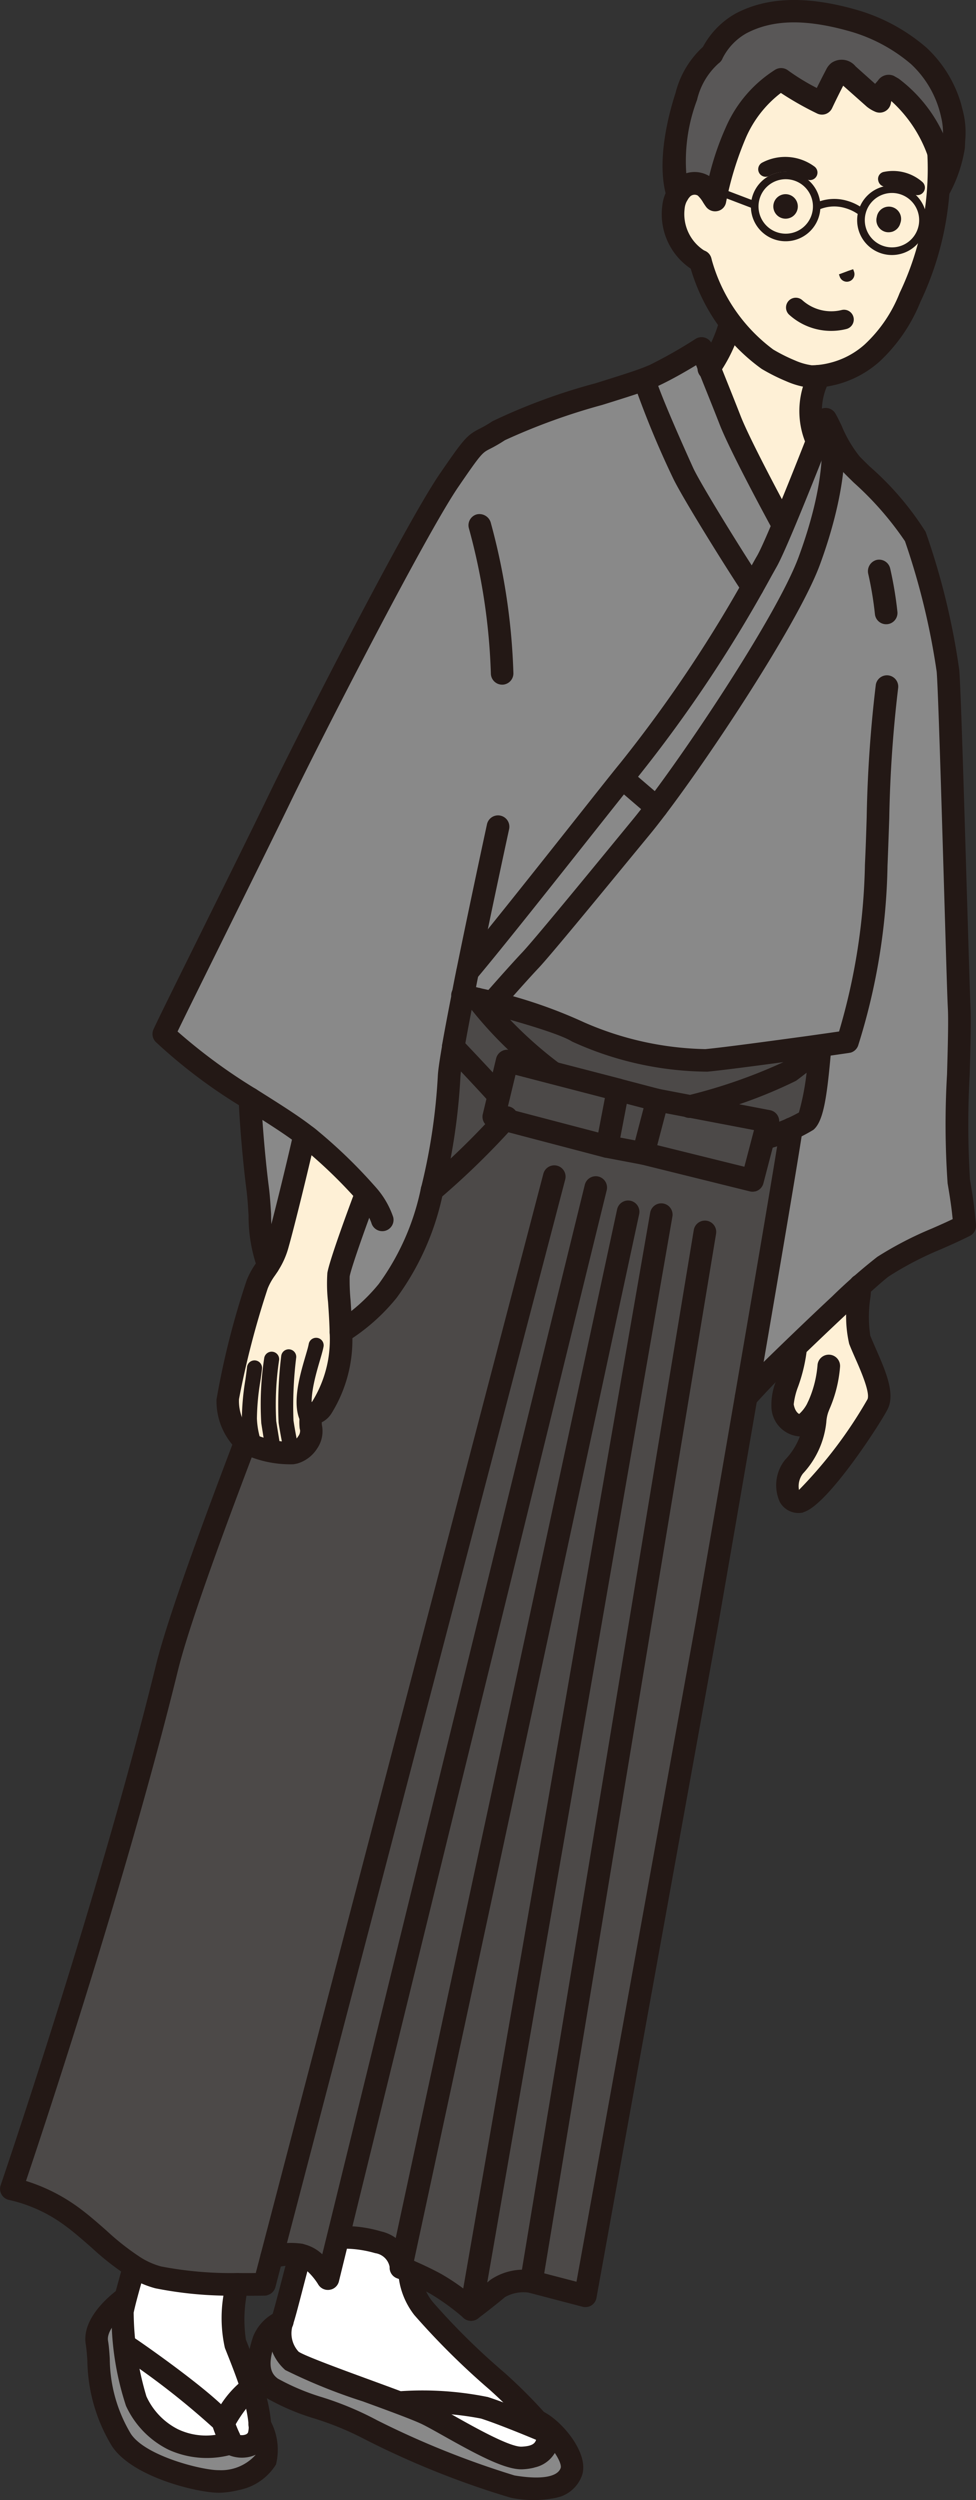 <svg xmlns="http://www.w3.org/2000/svg" xmlns:xlink="http://www.w3.org/1999/xlink" width="55.8" height="142.808" viewBox="0 0 55.8 142.808"><rect x="0" y="0" width="55.8" height="142.808" fill="#333333" stroke="none"/><defs><style>.a{fill:none;}.b{clip-path:url(#a);}.c{fill:#fef0d6;}.d{fill:#595757;}.e{fill:#898989;}.f{fill:#4c4948;}.g{fill:#fff;}.h{fill:#231815;}</style><clipPath id="a" transform="translate(-11.893 5.995)"><rect class="a" width="82.842" height="135.075" transform="translate(-15.485 12.413) rotate(-14.39)"/></clipPath></defs><g class="b"><path class="c" d="M65.561,4.854l0-.016a11.962,11.962,0,0,0-.01-2.108A7.716,7.716,0,0,0,62.934-.956L62.675-1.1s-.051.075-.111.148a1.259,1.259,0,0,0-.325.5c-.013.053-.047.244-.047.244a1.5,1.5,0,0,1-.308-.177L60.377-1.722c-.155-.145-.392-.287-.561-.163a.5.5,0,0,0-.115.163c-.285.536-.555,1.076-.82,1.626a15.646,15.646,0,0,1-2.327-1.365,6.679,6.679,0,0,0-2.586,3.03A16.925,16.925,0,0,0,52.9,4.907c-.045.173-.091.346-.129.521a2.614,2.614,0,0,0-.665-.809.98.98,0,0,0-1.172.119,1.3,1.3,0,0,0-.3.372l0,.008a2.1,2.1,0,0,0-.244.748,3.13,3.13,0,0,0,1.551,3.075,12.141,12.141,0,0,0,1.707,3.518,7.377,7.377,0,0,0,2.12,2.067,10.263,10.263,0,0,0,1.346.665,3.971,3.971,0,0,0,1.17.323,2.817,2.817,0,0,0,.405-.015,5.578,5.578,0,0,0,.817-.14,5.2,5.2,0,0,0,2.24-1.189A8.768,8.768,0,0,0,63.92,11a18.582,18.582,0,0,0,1.641-6.145m-9.2,2.662a1.773,1.773,0,1,1,2.164-1.265,1.772,1.772,0,0,1-2.164,1.265m6.073.787A1.773,1.773,0,1,1,64.6,7.036,1.771,1.771,0,0,1,62.431,8.3" transform="translate(-11.893 5.995)"/><path class="d" d="M65.565,4.838a11.878,11.878,0,0,0-.011-2.109A7.693,7.693,0,0,0,62.933-.956L62.675-1.1s-.051.075-.111.147a1.259,1.259,0,0,0-.325.5c-.013.053-.047.244-.047.244a1.5,1.5,0,0,1-.308-.177L60.377-1.722c-.155-.145-.392-.287-.56-.163a.5.5,0,0,0-.116.163c-.285.536-.555,1.077-.82,1.627a15.827,15.827,0,0,1-2.327-1.366,6.679,6.679,0,0,0-2.586,3.03A16.859,16.859,0,0,0,52.9,4.907c-.046.172-.091.346-.129.521a2.589,2.589,0,0,0-.665-.809.98.98,0,0,0-1.172.119,1.3,1.3,0,0,0-.3.372c-.508-1.621-.032-3.988.493-5.6A4.527,4.527,0,0,1,52.606-2.9a4,4,0,0,1,1.648-1.747c1.95-1.034,4.232-.782,6.359-.185A9.917,9.917,0,0,1,64.421-2.8,6.439,6.439,0,0,1,66.331.561a5.692,5.692,0,0,1,.081,1.87,7.506,7.506,0,0,1-.847,2.407" transform="translate(-11.893 5.995)"/><path class="c" d="M58.612,19.2c-.505,1.282-1.3,3.277-1.944,4.813-.548-1-2.506-4.644-3.037-6.021-.356-.913-.84-2.109-1.185-2.971a8.052,8.052,0,0,0,1.2-2.564,7.335,7.335,0,0,0,2.12,2.066,10.072,10.072,0,0,0,1.345.666,3.973,3.973,0,0,0,1.169.323,2.849,2.849,0,0,0,.407-.015,4.472,4.472,0,0,0-.078,3.7" transform="translate(-11.893 5.995)"/><path class="e" d="M38.622,49.519l0,.008c-.093.449-.177.894-.259,1.33-.219,1.109-.413,2.127-.556,2.95l.006.009c-.131.746-.219,1.326-.24,1.65a34.43,34.43,0,0,1-.929,6.341L36.593,62a14.647,14.647,0,0,1-2.535,5.753A10.778,10.778,0,0,1,31.393,70.1c-.027-1.341-.208-2.829-.137-3.284.089-.556,1.014-3.135,1.581-4.627a28.377,28.377,0,0,0-3.115-3.027c-.125-.1-.263-.221-.413-.325-.831-.635-1.93-1.317-3.124-2.072a29.6,29.6,0,0,1-4.925-3.694c.609-1.311,4.808-9.706,6.631-13.475s7.764-15.341,9.658-18.125,1.4-1.9,2.856-2.861c1.309-.855,6.354-2.22,8.326-2.933.168.8,1.722,4.261,2.206,5.329.483,1.042,3.2,5.4,3.974,6.531a76.849,76.849,0,0,1-7.044,10.441c-1.149,1.411-7.1,9-9.245,11.544" transform="translate(-11.893 5.995)"/><path class="e" d="M56.669,24.015c-.415.968-.765,1.753-.944,2.068-.146.252-.423.757-.814,1.451C54.139,26.4,51.419,22.046,50.937,21c-.484-1.067-2.038-4.53-2.206-5.329q.334-.129.54-.221A27.026,27.026,0,0,0,52,13.908s.186.459.448,1.114c.345.862.829,2.059,1.185,2.972.531,1.377,2.489,5.017,3.038,6.021" transform="translate(-11.893 5.995)"/><path class="f" d="M36.593,62l.049-.188a34.442,34.442,0,0,0,.929-6.341c.021-.325.109-.906.24-1.65.137.148,2.4,2.526,2.6,2.794L40.121,57.8l.632.166A45.751,45.751,0,0,1,36.593,62" transform="translate(-11.893 5.995)"/><path class="e" d="M27.782,65.035a4.127,4.127,0,0,1-.549,1.239c-.533-1.161-.41-2.89-.619-4.455-.18-1.4-.39-3.761-.428-5.057,1.193.755,2.293,1.436,3.123,2.072-.422,1.891-1.239,5.192-1.527,6.2" transform="translate(-11.893 5.995)"/><path class="c" d="M30.311,74.38c-.343.545-.729.083-.646,1.117a1.316,1.316,0,0,1-1.086,1.509,5.416,5.416,0,0,1-2.107-.367,3.953,3.953,0,0,1-.505-.221c-.014-.011-.036-.017-.047-.036a3.216,3.216,0,0,1-1.009-2.443,48.134,48.134,0,0,1,1.69-6.576,5.569,5.569,0,0,1,.631-1.089,4.161,4.161,0,0,0,.55-1.239c.289-1.01,1.1-4.31,1.528-6.2.149.1.287.221.412.326a28.283,28.283,0,0,1,3.115,3.026c-.567,1.491-1.492,4.071-1.581,4.627-.071.456.111,1.942.137,3.284a7.616,7.616,0,0,1-.092,1.672,7.324,7.324,0,0,1-.99,2.611" transform="translate(-11.893 5.995)"/><path class="e" d="M67.048,64.021a38.866,38.866,0,0,0-4.651,2.32,15.9,15.9,0,0,0-1.326,1.131c-.356.317-.756.679-1.172,1.068-.808.754-1.7,1.6-2.5,2.376-.462.442-.893.86-1.261,1.222-.627.615-1.438,1.5-1.586,1.666,1.089-6.307,2.239-13.032,2.583-15.3a3.557,3.557,0,0,0,.852-.46c.565-.471.719-3.76.816-4.313-1.984.268-5.3.726-6.523.84a18.561,18.561,0,0,1-7.326-1.621,32.88,32.88,0,0,0-5.77-1.88l-.82-.215c.082-.437.166-.881.259-1.331l0-.007c2.145-2.541,8.1-10.133,9.245-11.545a76.951,76.951,0,0,0,7.044-10.439c.39-.694.667-1.2.814-1.451.179-.316.529-1.1.943-2.069.644-1.536,1.44-3.53,1.944-4.814.249-.642.425-1.1.481-1.248.114.207.234.455.359.713a.1.1,0,0,1,.015.036,7.546,7.546,0,0,0,1.092,1.813c.631.664,3.111,2.921,3.662,4.134a41.3,41.3,0,0,1,1.866,7.669c.14,1.645.552,17.421.643,19.254s-.3,8.307-.023,9.915.277,2.01.341,2.534" transform="translate(-11.893 5.995)"/><path class="c" d="M62.087,74.186c-.35.817-3.573,5.48-4.439,5.592s-.958-1.224-.353-2c1.527-1.964,1-2.5,1.362-3.39a1.683,1.683,0,0,1-1.072,1.022c-.3.025-.819-.312-.948-1.077-.113-.641.656-1.951.759-3.419.806-.777,1.7-1.623,2.5-2.375.415-.391.816-.751,1.172-1.069a9.347,9.347,0,0,0-.022,3.066c.423,1.084,1.387,2.839,1.038,3.648" transform="translate(-11.893 5.995)"/><path class="f" d="M58.8,53.733a17.963,17.963,0,0,1-1.772,1.482A28.517,28.517,0,0,1,51.362,57.2l-1.884-.357-2.257-.59L40.89,54.615l-.483,2c-.195-.269-2.459-2.646-2.6-2.794l-.005-.01c.143-.822.337-1.842.555-2.95l.82.215a32.852,32.852,0,0,1,5.77,1.88,18.574,18.574,0,0,0,7.327,1.621c1.22-.114,4.539-.572,6.523-.84" transform="translate(-11.893 5.995)"/><path class="f" d="M57.984,58.046a3.553,3.553,0,0,1-.852.46c-.737.3-1.594.531-1.594.531l.258-.985L51.362,57.2a28.55,28.55,0,0,0,5.667-1.989A17.806,17.806,0,0,0,58.8,53.733c-.1.553-.25,3.841-.816,4.313" transform="translate(-11.893 5.995)"/><polygon class="f" points="37.585 62.843 36.789 65.882 34.705 65.49 35.328 62.252 37.585 62.843"/><polygon class="f" points="34.705 65.49 28.227 63.793 28.514 62.606 28.996 60.61 35.328 62.252 34.705 65.49"/><polygon class="f" points="43.902 64.047 43.018 67.425 36.789 65.882 37.585 62.843 39.469 63.2 43.902 64.047"/><path class="g" d="M41.751,134.409c-1.15.061-4.163-1.878-5.409-2.494s-7.038-2.534-7.763-3.054a2.151,2.151,0,0,1-.567-2.222l0-.015c.167-.422.67-2.526,1.039-3.812.884.151,1.59,1.357,1.59,1.357l.557-2.282a6.808,6.808,0,0,1,2.3.2,1.622,1.622,0,0,1,1.316,1.453s.189.075.478.2a3.769,3.769,0,0,0,.8,2.121,49.862,49.862,0,0,0,4.2,4.156,29.306,29.306,0,0,1,2.3,2.288,5.125,5.125,0,0,1,.437.573l.006,0a.745.745,0,0,1,.179.457c-.1.465-.306,1.014-1.463,1.072" transform="translate(-11.893 5.995)"/><path class="f" d="M45.359,125.143l-3.084-.807a2.811,2.811,0,0,0-1.927.388c-.689.575-1.521,1.2-1.521,1.2a13.829,13.829,0,0,0-2.021-1.461c-.541-.3-1.116-.559-1.506-.725-.29-.124-.48-.2-.48-.2a1.62,1.62,0,0,0-1.315-1.453,6.78,6.78,0,0,0-2.3-.2l-.558,2.282s-.7-1.206-1.59-1.358a.156.156,0,0,0-.06-.015,3.8,3.8,0,0,0-1.573.142l-.406,1.551s-.647.015-1.552,0a22.632,22.632,0,0,1-4.527-.4,4.816,4.816,0,0,1-1.376-.609c-1.248-.761-2.323-1.967-3.614-2.9a9.056,9.056,0,0,0-3.407-1.544s5.612-16.395,8.9-29.772c.741-3.014,3.237-9.6,4.484-12.887.011.018.034.025.047.036a3.583,3.583,0,0,0,.505.22,5.4,5.4,0,0,0,2.106.368A1.318,1.318,0,0,0,29.666,75.5c-.083-1.035.3-.572.645-1.117a7.319,7.319,0,0,0,.989-2.611,7.615,7.615,0,0,0,.093-1.673,10.709,10.709,0,0,0,2.665-2.349A14.645,14.645,0,0,0,36.594,62a45.568,45.568,0,0,0,4.158-4.032l5.847,1.53,2.084.393,6.229,1.542.626-2.392a16.537,16.537,0,0,0,1.594-.531c-.344,2.266-1.494,8.991-2.583,15.3C53.4,80.5,52.315,86.726,52.315,86.726Z" transform="translate(-11.893 5.995)"/><path class="g" d="M26.7,133.089a1.1,1.1,0,0,1-1.678.453,4.318,4.318,0,0,1-3.23-.194,4.548,4.548,0,0,1-2.113-2.185,16.707,16.707,0,0,1-.778-5.2c.047-.213.1-.448.166-.7.148-.565.332-1.208.492-1.785a4.834,4.834,0,0,0,1.376.61,22.712,22.712,0,0,0,4.526.4,7.788,7.788,0,0,0-.115,3.387c.208.528.607,1.493.927,2.477a8.631,8.631,0,0,1,.48,2.16,2.028,2.028,0,0,1-.053.573" transform="translate(-11.893 5.995)"/><path class="e" d="M27.092,134.51a3.208,3.208,0,0,1-2.664,1.24c-.945.018-4.56-.792-5.6-2.382-1.409-2.171-1.2-4.366-1.393-5.551s1.417-2.4,1.632-2.548c-.065.249-.118.484-.166.7a16.691,16.691,0,0,0,.778,5.2,4.545,4.545,0,0,0,2.113,2.186,4.323,4.323,0,0,0,3.23.194,1.1,1.1,0,0,0,1.678-.453,2.062,2.062,0,0,0,.053-.572s.64,1.333.338,1.993" transform="translate(-11.893 5.995)"/><path class="e" d="M44.547,135.214c-.453,1.207-2.4.987-3.351.826a49.364,49.364,0,0,1-8.07-3.23c-1.541-.935-4.631-1.631-5.722-2.407s-.632-2.1-.418-2.763a2.058,2.058,0,0,1,1.03-1.017l0,.016a2.153,2.153,0,0,0,.568,2.223c.724.519,6.524,2.44,7.762,3.053s4.26,2.555,5.41,2.494,1.365-.607,1.462-1.072a.736.736,0,0,0-.178-.457l-.008,0a4.682,4.682,0,0,0-.437-.573c.836.34,2.286,2.046,1.956,2.909" transform="translate(-11.893 5.995)"/><path class="c" d="M57.256,4.086A1.773,1.773,0,1,0,58.523,6.25a1.772,1.772,0,0,0-1.267-2.164" transform="translate(-11.893 5.995)"/><path class="c" d="M63.329,4.872A1.773,1.773,0,1,0,64.6,7.036a1.771,1.771,0,0,0-1.267-2.164" transform="translate(-11.893 5.995)"/><path class="h" d="M59.629,15.991a5.645,5.645,0,0,1-1.374.17,4.692,4.692,0,0,1-1.407-.377,11.009,11.009,0,0,1-1.411-.708,10.777,10.777,0,0,1-4.12-5.961.647.647,0,0,1,.445-.8.622.622,0,0,1,.8.445A9.56,9.56,0,0,0,56.1,13.97a9.726,9.726,0,0,0,1.259.63,3.568,3.568,0,0,0,.945.27,4.334,4.334,0,0,0,1.028-.136,4.665,4.665,0,0,0,1.992-1.049,7.988,7.988,0,0,0,2.005-2.949,16.424,16.424,0,0,0,1.582-7.945A.646.646,0,0,1,66.2,2.668a17.68,17.68,0,0,1-1.691,8.594,9.5,9.5,0,0,1-2.335,3.4,5.944,5.944,0,0,1-2.5,1.321l-.043.011" transform="translate(-11.893 5.995)"/><path class="h" d="M52.1,9.564a.634.634,0,0,1-.47-.06,3.751,3.751,0,0,1-1.875-3.727,2.388,2.388,0,0,1,.755-1.526,1.633,1.633,0,0,1,1.93-.19A15.884,15.884,0,0,1,53.38,1.3a7.368,7.368,0,0,1,2.845-3.32.653.653,0,0,1,.715.042A12.508,12.508,0,0,0,58.591-.969c.175-.354.354-.707.537-1.055a1.048,1.048,0,0,1,.293-.371,1.025,1.025,0,0,1,1.387.19l1.118,1c.055-.068.109-.127.157-.182a.735.735,0,0,1,.908-.276s.233.131.287.165a8.3,8.3,0,0,1,2.884,4.01.645.645,0,0,1-1.211.444,7.646,7.646,0,0,0-2.1-3.179l-.03.145a.644.644,0,0,1-.338.447.646.646,0,0,1-.561.014A2.038,2.038,0,0,1,61.452.1L60.1-1.1c-.224.436-.434.86-.636,1.288A.648.648,0,0,1,59.1.517a.642.642,0,0,1-.5-.033,18.005,18.005,0,0,1-2.063-1.17A6.464,6.464,0,0,0,54.55,1.842,18.526,18.526,0,0,0,53.4,5.576a.619.619,0,0,1-.5.489.648.648,0,0,1-.652-.262c-.05-.069-.1-.145-.15-.223a1.71,1.71,0,0,0-.313-.405.37.37,0,0,0-.433.052,1.166,1.166,0,0,0-.32.725,2.474,2.474,0,0,0,1.217,2.422.644.644,0,0,1-.15,1.19" transform="translate(-11.893 5.995)"/><path class="h" d="M65.719,5.475a.651.651,0,0,1-.328,0,.642.642,0,0,1-.453-.789l0-.008a.65.65,0,0,1,.068-.158,7.308,7.308,0,0,0,.76-2.1l.02-.467A3.649,3.649,0,0,0,65.7.7a5.814,5.814,0,0,0-1.714-3.027,9.324,9.324,0,0,0-3.546-1.89c-2.514-.706-4.383-.666-5.886.131A3.384,3.384,0,0,0,53.21-2.676a.651.651,0,0,1-.232.3,4.012,4.012,0,0,0-1.234,2.09,9.866,9.866,0,0,0-.491,5.2.639.639,0,0,1,.006.365A.646.646,0,0,1,50,5.235c-.61-2.053.155-4.819.515-5.921a5.316,5.316,0,0,1,1.567-2.631,4.8,4.8,0,0,1,1.869-1.906c1.79-.945,4.024-1.023,6.835-.234A10.549,10.549,0,0,1,64.86-3.274,7.086,7.086,0,0,1,66.96.411a4.959,4.959,0,0,1,.117,1.608l-.02.433a8.023,8.023,0,0,1-.93,2.706.649.649,0,0,1-.408.317" transform="translate(-11.893 5.995)"/><path class="h" d="M52.579,15.687a.645.645,0,0,1-.669-1.022A7.424,7.424,0,0,0,53.023,12.3a.646.646,0,0,1,1.25.326,8.832,8.832,0,0,1-1.345,2.838.647.647,0,0,1-.349.227" transform="translate(-11.893 5.995)"/><path class="h" d="M58.769,19.827a.646.646,0,0,1-.743-.35,4.8,4.8,0,0,1-.045-3.881l.092-.288a.645.645,0,1,1,1.232.383l-.1.3a3.553,3.553,0,0,0-.014,2.93.646.646,0,0,1-.31.859.611.611,0,0,1-.115.042" transform="translate(-11.893 5.995)"/><path class="h" d="M33.907,64.312h0a.647.647,0,0,1-.785-.466,3.8,3.8,0,0,0-.783-1.253A27.767,27.767,0,0,0,29.3,59.651c-.127-.107-.24-.2-.362-.286-.745-.57-1.71-1.179-2.731-1.825l-.37-.233A30.1,30.1,0,0,1,20.8,53.526a.647.647,0,0,1-.129-.729c.3-.655,1.468-3.006,2.816-5.728,1.366-2.759,2.9-5.85,3.819-7.756,1.642-3.394,7.7-15.255,9.706-18.207,1.4-2.039,1.567-2.234,2.288-2.605a6.8,6.8,0,0,0,.746-.434A33.88,33.88,0,0,1,45.931,15.9c1.023-.319,1.957-.611,2.581-.836.2-.077.367-.147.5-.2a26.832,26.832,0,0,0,2.638-1.495.644.644,0,0,1,.95.3l.693,1.726c.307.766.663,1.653.941,2.367.5,1.287,2.337,4.728,3,5.945a.646.646,0,0,1-1.132.621c-.024-.045-2.446-4.471-3.074-6.1-.277-.71-.631-1.591-.938-2.353l-.4-1.009c-.546.332-1.352.8-2.141,1.171-.157.072-.348.15-.584.24-.649.236-1.6.534-2.648.86a35.859,35.859,0,0,0-5.556,2.012,8.712,8.712,0,0,1-.864.5c-.433.223-.49.252-1.813,2.185-1.84,2.7-7.72,14.134-9.609,18.041-.924,1.908-2.457,5-3.825,7.766-1.137,2.3-2.143,4.325-2.606,5.285a31.629,31.629,0,0,0,4.491,3.293l.366.231c1.047.66,2.035,1.284,2.8,1.871a5.157,5.157,0,0,1,.406.32A28.916,28.916,0,0,1,33.33,61.77a4.959,4.959,0,0,1,1.043,1.758.647.647,0,0,1-.466.784" transform="translate(-11.893 5.995)"/><path class="h" d="M31.553,70.722a.645.645,0,0,1-.5-1.175,10.213,10.213,0,0,0,2.494-2.2,14.086,14.086,0,0,0,2.417-5.5l.052-.2a33.918,33.918,0,0,0,.91-6.219c.019-.32.1-.857.233-1.639a.654.654,0,0,1,.008-.089c.144-.828.339-1.85.558-2.964.082-.437.169-.892.264-1.346.8-3.94,1.745-8.3,1.745-8.3A.646.646,0,0,1,41,41.366s-.947,4.346-1.743,8.281c-.094.45-.178.9-.261,1.33-.21,1.071-.4,2.056-.539,2.86a.9.9,0,0,1-.008.091c-.136.769-.214,1.3-.232,1.579a35.1,35.1,0,0,1-.944,6.449l-.054.2a15.3,15.3,0,0,1-2.648,5.981,11.374,11.374,0,0,1-2.839,2.506.62.62,0,0,1-.177.075" transform="translate(-11.893 5.995)"/><path class="h" d="M27.391,66.9a.646.646,0,0,1-.746-.357,8.857,8.857,0,0,1-.541-3.1c-.03-.514-.062-1.036-.129-1.54-.178-1.374-.394-3.759-.434-5.123a.645.645,0,1,1,1.29-.038c.038,1.306.253,3.68.423,4.993.071.532.105,1.086.139,1.629a8.059,8.059,0,0,0,.426,2.64.647.647,0,0,1-.319.856.708.708,0,0,1-.109.039" transform="translate(-11.893 5.995)"/><path class="h" d="M28.866,77.606a1.613,1.613,0,0,1-.2.04,6.336,6.336,0,0,1-3.015-.668c-.019-.011-.036-.022-.053-.034l-.056-.041a3.849,3.849,0,0,1-1.27-2.96A46.156,46.156,0,0,1,26,67.126a4.646,4.646,0,0,1,.542-.983l.143-.214a3.555,3.555,0,0,0,.475-1.072c.269-.943,1.084-4.224,1.518-6.164a.646.646,0,0,1,1.26.282c-.413,1.843-1.232,5.166-1.538,6.237a4.752,4.752,0,0,1-.633,1.419c-.046.075-.1.157-.159.24a3.432,3.432,0,0,0-.409.732,49.842,49.842,0,0,0-1.644,6.328,2.663,2.663,0,0,0,.709,1.905c.02.013.039.027.058.042a5.223,5.223,0,0,0,2.172.487.672.672,0,0,0,.454-.326.494.494,0,0,0,.1-.349.617.617,0,0,1-.027-.141c-.056-.674.032-1.149.639-1.433.077-.036.077-.036.1-.08a6.765,6.765,0,0,0,.9-2.4,6.922,6.922,0,0,0,.079-1.516c-.012-.591-.053-1.2-.091-1.742a9.392,9.392,0,0,1-.039-1.661c.115-.718,1.234-3.751,1.616-4.758a.645.645,0,0,1,1.206.459c-.674,1.773-1.479,4.073-1.547,4.5a11.972,11.972,0,0,0,.053,1.373c.037.559.08,1.192.091,1.8a7.964,7.964,0,0,1-1.179,4.642,1.383,1.383,0,0,1-.56.515c0,.037,0,.084.005.144a1.746,1.746,0,0,1-.266,1.35,2.013,2.013,0,0,1-1.171.871" transform="translate(-11.893 5.995)"/><path class="h" d="M40.764,33.094a.6.6,0,0,1-.141.02.646.646,0,0,1-.666-.625A35.27,35.27,0,0,0,38.7,24.181a.646.646,0,0,1,.451-.794.676.676,0,0,1,.794.451,36.666,36.666,0,0,1,1.3,8.612.644.644,0,0,1-.484.644" transform="translate(-11.893 5.995)"/><path class="h" d="M55.072,28.159a.643.643,0,0,1-.693-.262c-.771-1.129-3.52-5.526-4.028-6.623A53.083,53.083,0,0,1,48.1,15.807a.665.665,0,0,1,.009-.3.646.646,0,0,1,1.265.085c.142.556.976,2.554,2.152,5.148.448.968,3.09,5.219,3.919,6.435a.645.645,0,0,1-.372.988" transform="translate(-11.893 5.995)"/><path class="h" d="M54.713,74.433a.645.645,0,0,1-.639-1.058c.288-.319,1.024-1.124,1.609-1.7,1.031-1.005,2.506-2.426,3.777-3.609A31.232,31.232,0,0,1,62.047,65.8a20.266,20.266,0,0,1,3.129-1.622c.381-.167.768-.337,1.183-.535-.04-.4-.094-.907-.289-2.043a48.611,48.611,0,0,1-.033-6.226c.044-1.575.085-3.061.047-3.765s-.118-3.532-.215-6.79c-.152-5.1-.34-11.454-.424-12.443a40.849,40.849,0,0,0-1.812-7.456A18.084,18.084,0,0,0,60.7,21.568c-.262-.257-.477-.468-.61-.609a6.122,6.122,0,0,1-.926-1.41c-.837,2.134-2.393,6.021-2.884,6.86l-.286.51a78.359,78.359,0,0,1-7.629,11.464c-.376.463-1.273,1.594-2.384,2.995-2.28,2.879-5.4,6.818-6.853,8.539A.645.645,0,0,1,38,49.355a.683.683,0,0,1,.131-.252c1.432-1.7,4.56-5.644,6.843-8.526,1.115-1.407,2.015-2.544,2.4-3.01a77.465,77.465,0,0,0,7.5-11.275c.129-.232.228-.412.3-.532.574-.981,3.063-7.326,3.319-8.029a.653.653,0,0,1,.557-.422.643.643,0,0,1,.613.331c.115.2.233.446.355.7a.787.787,0,0,1,.036.089,7.22,7.22,0,0,0,.984,1.647c.125.132.328.33.576.573a17.018,17.018,0,0,1,3.2,3.737,41,41,0,0,1,1.921,7.882c.088,1.024.269,7.127.429,12.513.1,3.251.181,6.059.215,6.762.039.755,0,2.2-.048,3.867a51.807,51.807,0,0,0,.017,5.97c.211,1.238.264,1.767.306,2.192l.04.373a.644.644,0,0,1-.35.654c-.595.3-1.126.533-1.646.761a18.923,18.923,0,0,0-2.948,1.526c-.231.15-1.041.867-2.408,2.131-1.26,1.175-2.727,2.587-3.75,3.585-.56.549-1.276,1.332-1.558,1.642a.639.639,0,0,1-.316.192" transform="translate(-11.893 5.995)"/><path class="h" d="M57.836,76.022a1.1,1.1,0,0,1-.219.034A1.727,1.727,0,0,1,56,74.442a3.634,3.634,0,0,1,.3-1.641,8.241,8.241,0,0,0,.45-1.93.646.646,0,0,1,1.288.09,9.352,9.352,0,0,1-.511,2.237,4.056,4.056,0,0,0-.255,1.025c.067.4.265.533.314.549a2.111,2.111,0,0,0,.477-.637,6.254,6.254,0,0,0,.572-2.182.646.646,0,0,1,1.286.118,7.506,7.506,0,0,1-.676,2.581,2.441,2.441,0,0,1-1.41,1.37" transform="translate(-11.893 5.995)"/><path class="h" d="M57.814,80.4a.671.671,0,0,1-.083.016,1.22,1.22,0,0,1-1.255-.617,2.318,2.318,0,0,1,.311-2.418A3.887,3.887,0,0,0,57.848,75.1a3.343,3.343,0,0,1,.211-.951.645.645,0,1,1,1.2.486,2.162,2.162,0,0,0-.124.607A5.07,5.07,0,0,1,57.8,78.176a1.177,1.177,0,0,0-.228.936,25.474,25.474,0,0,0,3.918-5.18c.163-.38-.4-1.669-.709-2.362-.126-.287-.244-.558-.338-.8a7.025,7.025,0,0,1-.067-2.8l.048-.558a.646.646,0,1,1,1.287.1l-.049.568a7.231,7.231,0,0,0-.014,2.216c.085.218.2.473.315.741.539,1.228,1.1,2.5.712,3.392-.259.6-3.456,5.6-4.865,5.959" transform="translate(-11.893 5.995)"/><path class="h" d="M62.717,29.643a.553.553,0,0,1-.092.016.645.645,0,0,1-.711-.573,19.8,19.8,0,0,0-.387-2.324.665.665,0,0,1,.485-.773.649.649,0,0,1,.774.485A21.561,21.561,0,0,1,63.2,28.95a.647.647,0,0,1-.481.693" transform="translate(-11.893 5.995)"/><path class="h" d="M60.505,54.136c-.021,0-.043.01-.065.013,0,0-.629.093-1.55.223l-.709.1c-2,.272-4.747.645-5.844.748A18.869,18.869,0,0,1,44.6,53.5c-.406-.26-1.707-.783-5.585-1.8l-.82-.214a.646.646,0,1,1,.327-1.249l.82.214A27.784,27.784,0,0,1,45.3,52.409a18.1,18.1,0,0,0,6.918,1.523c1.071-.1,3.8-.473,5.791-.743l.706-.1c.479-.067.878-.125,1.149-.164A35.8,35.8,0,0,0,61.343,43.4c.043-.9.073-1.8.1-2.7a74.388,74.388,0,0,1,.522-7.586.646.646,0,0,1,1.279.177,72.864,72.864,0,0,0-.51,7.453c-.032.908-.063,1.816-.1,2.722a36.046,36.046,0,0,1-1.679,10.263.646.646,0,0,1-.449.41" transform="translate(-11.893 5.995)"/><path class="h" d="M40.51,51.719l-.972-.849s1.427-1.632,2.218-2.468c.623-.658,3.537-4.2,5.279-6.323l1.01-1.229c2.425-2.938,8.234-11.566,9.511-15.038,1.565-4.248,1.344-6.517,1.283-6.935a.69.69,0,0,1-.021-.078.71.71,0,0,1,.3-.726.649.649,0,0,1,.743.058.827.827,0,0,1,.206.416l.019,0a.785.785,0,0,1,.01.127c.235,1.153.022,3.92-1.326,7.584-1.32,3.586-7.256,12.421-9.727,15.415L48.032,42.9c-1.867,2.271-4.686,5.7-5.339,6.391-.778.823-2.183,2.43-2.183,2.43" transform="translate(-11.893 5.995)"/><path class="h" d="M49.592,40.758a.639.639,0,0,1-.58-.135l-1.943-1.665a.645.645,0,1,1,.84-.98l1.941,1.665a.645.645,0,0,1,.071.91.635.635,0,0,1-.329.205" transform="translate(-11.893 5.995)"/><path class="h" d="M43.673,55.908a.645.645,0,0,1-.526-.093,22.887,22.887,0,0,1-4.537-4.441.645.645,0,1,1,1.139-.607,23.093,23.093,0,0,0,4.128,3.984.645.645,0,0,1-.2,1.157" transform="translate(-11.893 5.995)"/><path class="h" d="M51.477,57.841a.645.645,0,0,1-.333-1.247,30.287,30.287,0,0,0,5.516-1.909,17.451,17.451,0,0,0,1.7-1.424.646.646,0,0,1,.881.944A18.8,18.8,0,0,1,57.4,55.744a27.192,27.192,0,0,1-5.909,2.094l-.013,0" transform="translate(-11.893 5.995)"/><path class="h" d="M55.7,59.659a.646.646,0,0,1-.331-1.248,8.744,8.744,0,0,0,2.2-.86,14.12,14.12,0,0,0,.505-3.117c.036-.381.064-.678.09-.816a.646.646,0,0,1,1.271.23c-.022.119-.045.377-.076.707-.213,2.29-.421,3.536-.964,3.988a9.569,9.569,0,0,1-2.684,1.114l-.01,0" transform="translate(-11.893 5.995)"/><path class="h" d="M48.839,60.514a.667.667,0,0,1-.282.009l-2.076-.394a.645.645,0,0,1-.513-.756l.622-3.24a.647.647,0,0,1,.8-.5l2.252.59a.646.646,0,0,1,.46.788l-.8,3.044a.649.649,0,0,1-.464.462m-1.481-1.532.848.161.482-1.838-.961-.251Z" transform="translate(-11.893 5.995)"/><path class="h" d="M55.073,62.057a.63.63,0,0,1-.314,0l-6.236-1.543a.645.645,0,1,1,.31-1.253l5.617,1.39L55,58.558l-5.645-1.079a.645.645,0,0,1,.242-1.268L55.92,57.42a.645.645,0,0,1,.5.8L55.538,61.6a.646.646,0,0,1-.465.462" transform="translate(-11.893 5.995)"/><path class="h" d="M46.762,60.121a.643.643,0,0,1-.323,0l-6.48-1.7a.647.647,0,0,1-.464-.775l.764-3.187a.649.649,0,0,1,.3-.4.64.64,0,0,1,.494-.072l6.337,1.642a.646.646,0,0,1-.324,1.25l-5.7-1.477L40.9,57.334l5.867,1.537a.645.645,0,0,1,0,1.25" transform="translate(-11.893 5.995)"/><path class="h" d="M40.568,57.236a.645.645,0,0,1-.684-.248c-.15-.2-1.579-1.722-2.545-2.738a.645.645,0,1,1,.935-.889c.571.6,2.448,2.582,2.657,2.872a.646.646,0,0,1-.146.9.662.662,0,0,1-.217.1" transform="translate(-11.893 5.995)"/><path class="h" d="M36.754,62.621a.645.645,0,0,1-.564-1.129,43.731,43.731,0,0,0,4.175-4.07.645.645,0,0,1,.983.836A44.869,44.869,0,0,1,37,62.5a.636.636,0,0,1-.243.123" transform="translate(-11.893 5.995)"/><path class="h" d="M45.519,125.769a.621.621,0,0,1-.323,0l-3.086-.808a2.159,2.159,0,0,0-1.345.257c-.7.588-1.549,1.225-1.549,1.225a.65.65,0,0,1-.814-.03A13.26,13.26,0,0,0,36.5,125.03c-.61-.333-1.217-.6-1.45-.7-.275-.119-.455-.189-.461-.191a.647.647,0,0,1-.411-.589.978.978,0,0,0-.833-.841,6.43,6.43,0,0,0-1.855-.258.645.645,0,0,1-.1-1.287,7.3,7.3,0,0,1,2.283.3,2.322,2.322,0,0,1,1.724,1.614c.048.021.1.043.161.067.248.106.9.393,1.56.752a12.436,12.436,0,0,1,1.731,1.2c.3-.231.715-.558,1.09-.871a3.376,3.376,0,0,1,2.436-.53l2.477.645L51.68,86.612c.041-.233,4.116-23.664,4.819-28.227a.645.645,0,0,1,1.276.2c-.7,4.575-4.783,28.019-4.824,28.256l-6.957,38.422a.644.644,0,0,1-.288.429.659.659,0,0,1-.187.081" transform="translate(-11.893 5.995)"/><path class="h" d="M30.8,124.79c-.021,0-.043.01-.065.013a.646.646,0,0,1-.651-.31c-.191-.322-.725-1-1.164-1.053a3.084,3.084,0,0,0-1.281.11.663.663,0,0,1-.825-.386.643.643,0,0,1,.378-.825,4.255,4.255,0,0,1,1.875-.181,2.34,2.34,0,0,1,1.251.616l15.009-61.09a.645.645,0,1,1,1.253.308L31.27,124.319a.642.642,0,0,1-.466.471" transform="translate(-11.893 5.995)"/><path class="h" d="M27.175,125.114a.634.634,0,0,1-.145.02s-.657.015-1.576,0a21.726,21.726,0,0,1-4.682-.419,5.5,5.5,0,0,1-1.559-.69,15.622,15.622,0,0,1-2.094-1.641c-.5-.437-1.013-.89-1.551-1.28a8.462,8.462,0,0,0-3.137-1.431.645.645,0,0,1-.5-.845c.056-.164,5.639-16.522,8.88-29.716.751-3.051,3.287-9.742,4.506-12.956a.645.645,0,1,1,1.209.45l0,.007c-1.21,3.191-3.728,9.832-4.459,12.807-2.883,11.739-7.608,25.959-8.688,29.164a10.247,10.247,0,0,1,2.949,1.474c.589.426,1.127.9,1.648,1.357a14.567,14.567,0,0,0,1.924,1.515,4.261,4.261,0,0,0,1.2.537,21.056,21.056,0,0,0,4.371.376c.417.006.779.005,1.045,0l16.444-62.8a.646.646,0,0,1,1.25.326l-16.57,63.276a.644.644,0,0,1-.464.462" transform="translate(-11.893 5.995)"/><path class="h" d="M42.435,124.962a.659.659,0,0,1-.266.011.647.647,0,0,1-.532-.741l9.92-59.964a.646.646,0,0,1,1.275.211l-9.921,59.962a.646.646,0,0,1-.476.521" transform="translate(-11.893 5.995)"/><path class="h" d="M38.987,126.555a.646.646,0,0,1-.8-.735L49.065,63.276a.645.645,0,0,1,1.271.221L39.462,126.04a.646.646,0,0,1-.475.515" transform="translate(-11.893 5.995)"/><path class="h" d="M34.977,124.168a.637.637,0,0,1-.295,0,.645.645,0,0,1-.5-.767L47.174,63.088a.645.645,0,0,1,1.261.273L35.448,123.678a.645.645,0,0,1-.471.49" transform="translate(-11.893 5.995)"/><path class="h" d="M26.2,134.333a1.978,1.978,0,0,1-1.205-.08,5.3,5.3,0,0,1-3.474-.321,5.225,5.225,0,0,1-2.425-2.5,16.525,16.525,0,0,1-.822-5.6c.109-.513.3-1.182.479-1.839l.187-.674a.645.645,0,0,1,1.244.339l-.187.681c-.177.63-.357,1.272-.462,1.767a17.219,17.219,0,0,0,.729,4.783,3.933,3.933,0,0,0,1.807,1.88,3.747,3.747,0,0,0,2.648.208.644.644,0,0,1,.671.038.645.645,0,0,0,.535.057c.128-.047.147-.116.156-.149a1.394,1.394,0,0,0,.03-.379,7.894,7.894,0,0,0-.447-1.98c-.26-.8-.579-1.6-.79-2.13l-.125-.316a7.864,7.864,0,0,1,.08-3.736.645.645,0,1,1,1.27.229,7.835,7.835,0,0,0-.148,3.039l.122.307c.217.546.545,1.371.817,2.2a8.908,8.908,0,0,1,.51,2.337,2.594,2.594,0,0,1-.073.758,1.512,1.512,0,0,1-.958,1.028,1.655,1.655,0,0,1-.169.053" transform="translate(-11.893 5.995)"/><path class="h" d="M25.536,136.242a4.918,4.918,0,0,1-1.1.152c-1.116.025-4.966-.854-6.148-2.672a9.617,9.617,0,0,1-1.4-4.885c-.026-.347-.047-.657-.091-.915-.287-1.7,1.892-3.175,1.913-3.189a.646.646,0,0,1,.717,1.074c-.387.257-1.472,1.225-1.358,1.9.05.293.078.643.1,1.036a8.43,8.43,0,0,0,1.2,4.277c.84,1.293,4.134,2.1,5.037,2.084a2.647,2.647,0,0,0,2.095-.867,2.707,2.707,0,0,0-.333-1.439.645.645,0,1,1,1.162-.559,3.482,3.482,0,0,1,.341,2.542,3.215,3.215,0,0,1-2.139,1.462" transform="translate(-11.893 5.995)"/><path class="h" d="M25.164,133.9a.639.639,0,0,1-.722-.312,7.478,7.478,0,0,1-.377-.918,44.1,44.1,0,0,0-5.216-4.056.646.646,0,1,1,.619-1.133c.227.124,5.445,3.745,5.81,4.748a7.15,7.15,0,0,0,.3.745.647.647,0,0,1-.413.926" transform="translate(-11.893 5.995)"/><path class="h" d="M24.928,132.854a.645.645,0,0,1-.713-.959,5.751,5.751,0,0,1,1.836-2.143.653.653,0,0,1,.829.384.645.645,0,0,1-.356.818,7.622,7.622,0,0,0-1.2,1.608.648.648,0,0,1-.392.292" transform="translate(-11.893 5.995)"/><path class="h" d="M42.437,134.959a3.236,3.236,0,0,1-.653.095c-.964.05-2.542-.791-4.506-1.894-.481-.27-.909-.511-1.222-.666-.517-.257-2-.8-3.425-1.32a31.528,31.528,0,0,1-4.428-1.789,2.771,2.771,0,0,1-.8-2.968l.01-.03c.08-.2.3-1.049.5-1.8.173-.67.361-1.392.523-1.957a.645.645,0,1,1,1.241.355c-.16.557-.344,1.268-.516,1.927-.254.98-.421,1.614-.526,1.9a.3.3,0,0,1-.019.055,1.542,1.542,0,0,0,.348,1.469c.327.235,2.606,1.069,4.114,1.62,1.529.561,2.974,1.089,3.553,1.376.328.162.777.414,1.282.7,1.1.617,3.14,1.765,3.808,1.729.644-.03.775-.206.836-.439l-.018-.031a.507.507,0,0,1-.055-.074,4.156,4.156,0,0,0-.379-.492,28.787,28.787,0,0,0-2.239-2.234,42.807,42.807,0,0,1-4.287-4.249,4.383,4.383,0,0,1-.92-2.465.645.645,0,0,1,1.288-.081,3.129,3.129,0,0,0,.669,1.778,39.065,39.065,0,0,0,4.119,4.063,29.912,29.912,0,0,1,2.351,2.347,6.444,6.444,0,0,1,.447.577c.013.018.027.035.038.051a1.259,1.259,0,0,1,.279.942,1.788,1.788,0,0,1-1.41,1.5" transform="translate(-11.893 5.995)"/><path class="h" d="M43.663,136.687a6.386,6.386,0,0,1-2.576-.01,49.586,49.586,0,0,1-8.3-3.318,17.26,17.26,0,0,0-2.9-1.2,13.2,13.2,0,0,1-2.854-1.23c-1.45-1.035-.9-2.729-.67-3.453a2.632,2.632,0,0,1,1.336-1.412.645.645,0,1,1,.639,1.12c-.3.171-.651.4-.736.659-.313.968-.387,1.631.181,2.035a12.99,12.99,0,0,0,2.532,1.062,18.134,18.134,0,0,1,3.148,1.319,50.287,50.287,0,0,0,7.843,3.147c1.482.248,2.446.1,2.639-.417.141-.366-.882-1.8-1.594-2.085a.645.645,0,1,1,.486-1.195c1.067.432,2.814,2.435,2.315,3.736a1.992,1.992,0,0,1-1.486,1.243" transform="translate(-11.893 5.995)"/><path class="h" d="M43.2,133.505a.643.643,0,0,1-.413-.032c-.022-.009-2.262-.956-3.393-1.316a17.505,17.505,0,0,0-4.453-.28.646.646,0,0,1-.074-1.289,18.724,18.724,0,0,1,4.919.339c1.187.378,3.411,1.318,3.506,1.358a.646.646,0,0,1-.092,1.22" transform="translate(-11.893 5.995)"/><path class="h" d="M57.3,7.725A1.987,1.987,0,1,1,58.733,6.3,1.985,1.985,0,0,1,57.3,7.725m-.875-3.434a1.556,1.556,0,1,0,.779,0,1.554,1.554,0,0,0-.779,0m2.1,1.957h0Z" transform="translate(-11.893 5.995)"/><path class="h" d="M63.375,8.511a1.987,1.987,0,1,1,1.432-1.422,1.981,1.981,0,0,1-1.432,1.422M62.5,5.077a1.554,1.554,0,1,0,.779,0,1.555,1.555,0,0,0-.779,0m2.1,1.958.006,0Z" transform="translate(-11.893 5.995)"/><path class="h" d="M61.223,6.344a.211.211,0,0,1-.19-.042,2.428,2.428,0,0,0-.822-.412,2.175,2.175,0,0,0-1.46.075.22.22,0,0,1-.292-.086.215.215,0,0,1,.087-.292,2.592,2.592,0,0,1,1.774-.114,2.845,2.845,0,0,1,.987.5.214.214,0,0,1,.029.3.207.207,0,0,1-.113.072" transform="translate(-11.893 5.995)"/><path class="h" d="M55.055,5.915a.208.208,0,0,1-.13-.008l-2.1-.8a.215.215,0,0,1,.153-.4l2.1.8a.215.215,0,0,1-.023.41" transform="translate(-11.893 5.995)"/><path class="h" d="M60.276,12.8h0A3.574,3.574,0,0,1,57,11.972a.56.56,0,0,1,.759-.823,2.477,2.477,0,0,0,2.24.568.559.559,0,1,1,.277,1.083" transform="translate(-11.893 5.995)"/><path class="h" d="M60.416,10.085a.431.431,0,0,1-.514-.278l-.045-.13.806-.3-.4.146.407-.141.052.146a.431.431,0,0,1-.269.546l-.032.009" transform="translate(-11.893 5.995)"/><polyline class="h" points="50.391 12.468 50.39 12.469 50.391 12.468"/><path class="h" d="M29.689,75.631a.429.429,0,0,1-.449-.156c-.764-1-.233-2.812.119-4.011.084-.287.156-.527.184-.687a.43.43,0,0,1,.848.149c-.032.181-.11.454-.206.781-.266.905-.761,2.589-.261,3.247a.429.429,0,0,1-.235.677" transform="translate(-11.893 5.995)"/><path class="h" d="M29,76.915l-.84.181s-.214-1-.338-1.819a23.122,23.122,0,0,1,.152-3.839.431.431,0,0,1,.855.1,22.6,22.6,0,0,0-.157,3.609c.12.8.328,1.763.328,1.766" transform="translate(-11.893 5.995)"/><path class="h" d="M27.955,76.861,27.107,77s-.168-1-.275-1.694A17.543,17.543,0,0,1,27,71.57a.43.43,0,1,1,.843.169,17.107,17.107,0,0,0-.158,3.44c.108.694.274,1.682.274,1.682" transform="translate(-11.893 5.995)"/><path class="h" d="M26.576,77.052a.43.43,0,0,1-.506-.256,5.518,5.518,0,0,1-.349-1.742,14.45,14.45,0,0,1,.2-2.226c.039-.27.072-.515.094-.716a.43.43,0,1,1,.855.088c-.021.209-.057.465-.1.749a13.8,13.8,0,0,0-.189,2.085,4.706,4.706,0,0,0,.289,1.442.432.432,0,0,1-.24.559c-.019.007-.036.012-.054.017" transform="translate(-11.893 5.995)"/><path class="h" d="M58.306,4.279a.428.428,0,0,1-.379-.083,1.932,1.932,0,0,0-2.019-.164.43.43,0,1,1-.464-.724,2.812,2.812,0,0,1,3.026.221.429.429,0,0,1-.164.75" transform="translate(-11.893 5.995)"/><path class="h" d="M64.449,5.138a.428.428,0,0,1-.392-.094,1.684,1.684,0,0,0-1.44-.381.43.43,0,0,1-.51-.332.408.408,0,0,1,.332-.509,2.553,2.553,0,0,1,2.188.578.429.429,0,0,1,.036.607.413.413,0,0,1-.214.131" transform="translate(-11.893 5.995)"/><path class="h" d="M56.982,6.474a.7.7,0,1,1,.429-1.028.7.7,0,0,1-.247.954.733.733,0,0,1-.182.074M56.4,5.693v0" transform="translate(-11.893 5.995)"/><path class="h" d="M62.865,7.251a.7.7,0,0,1-.347,0,.7.7,0,0,1-.425-.322A.686.686,0,0,1,62.02,6.4a.7.7,0,1,1,1.347.354.687.687,0,0,1-.319.423.663.663,0,0,1-.183.076" transform="translate(-11.893 5.995)"/></g></svg>